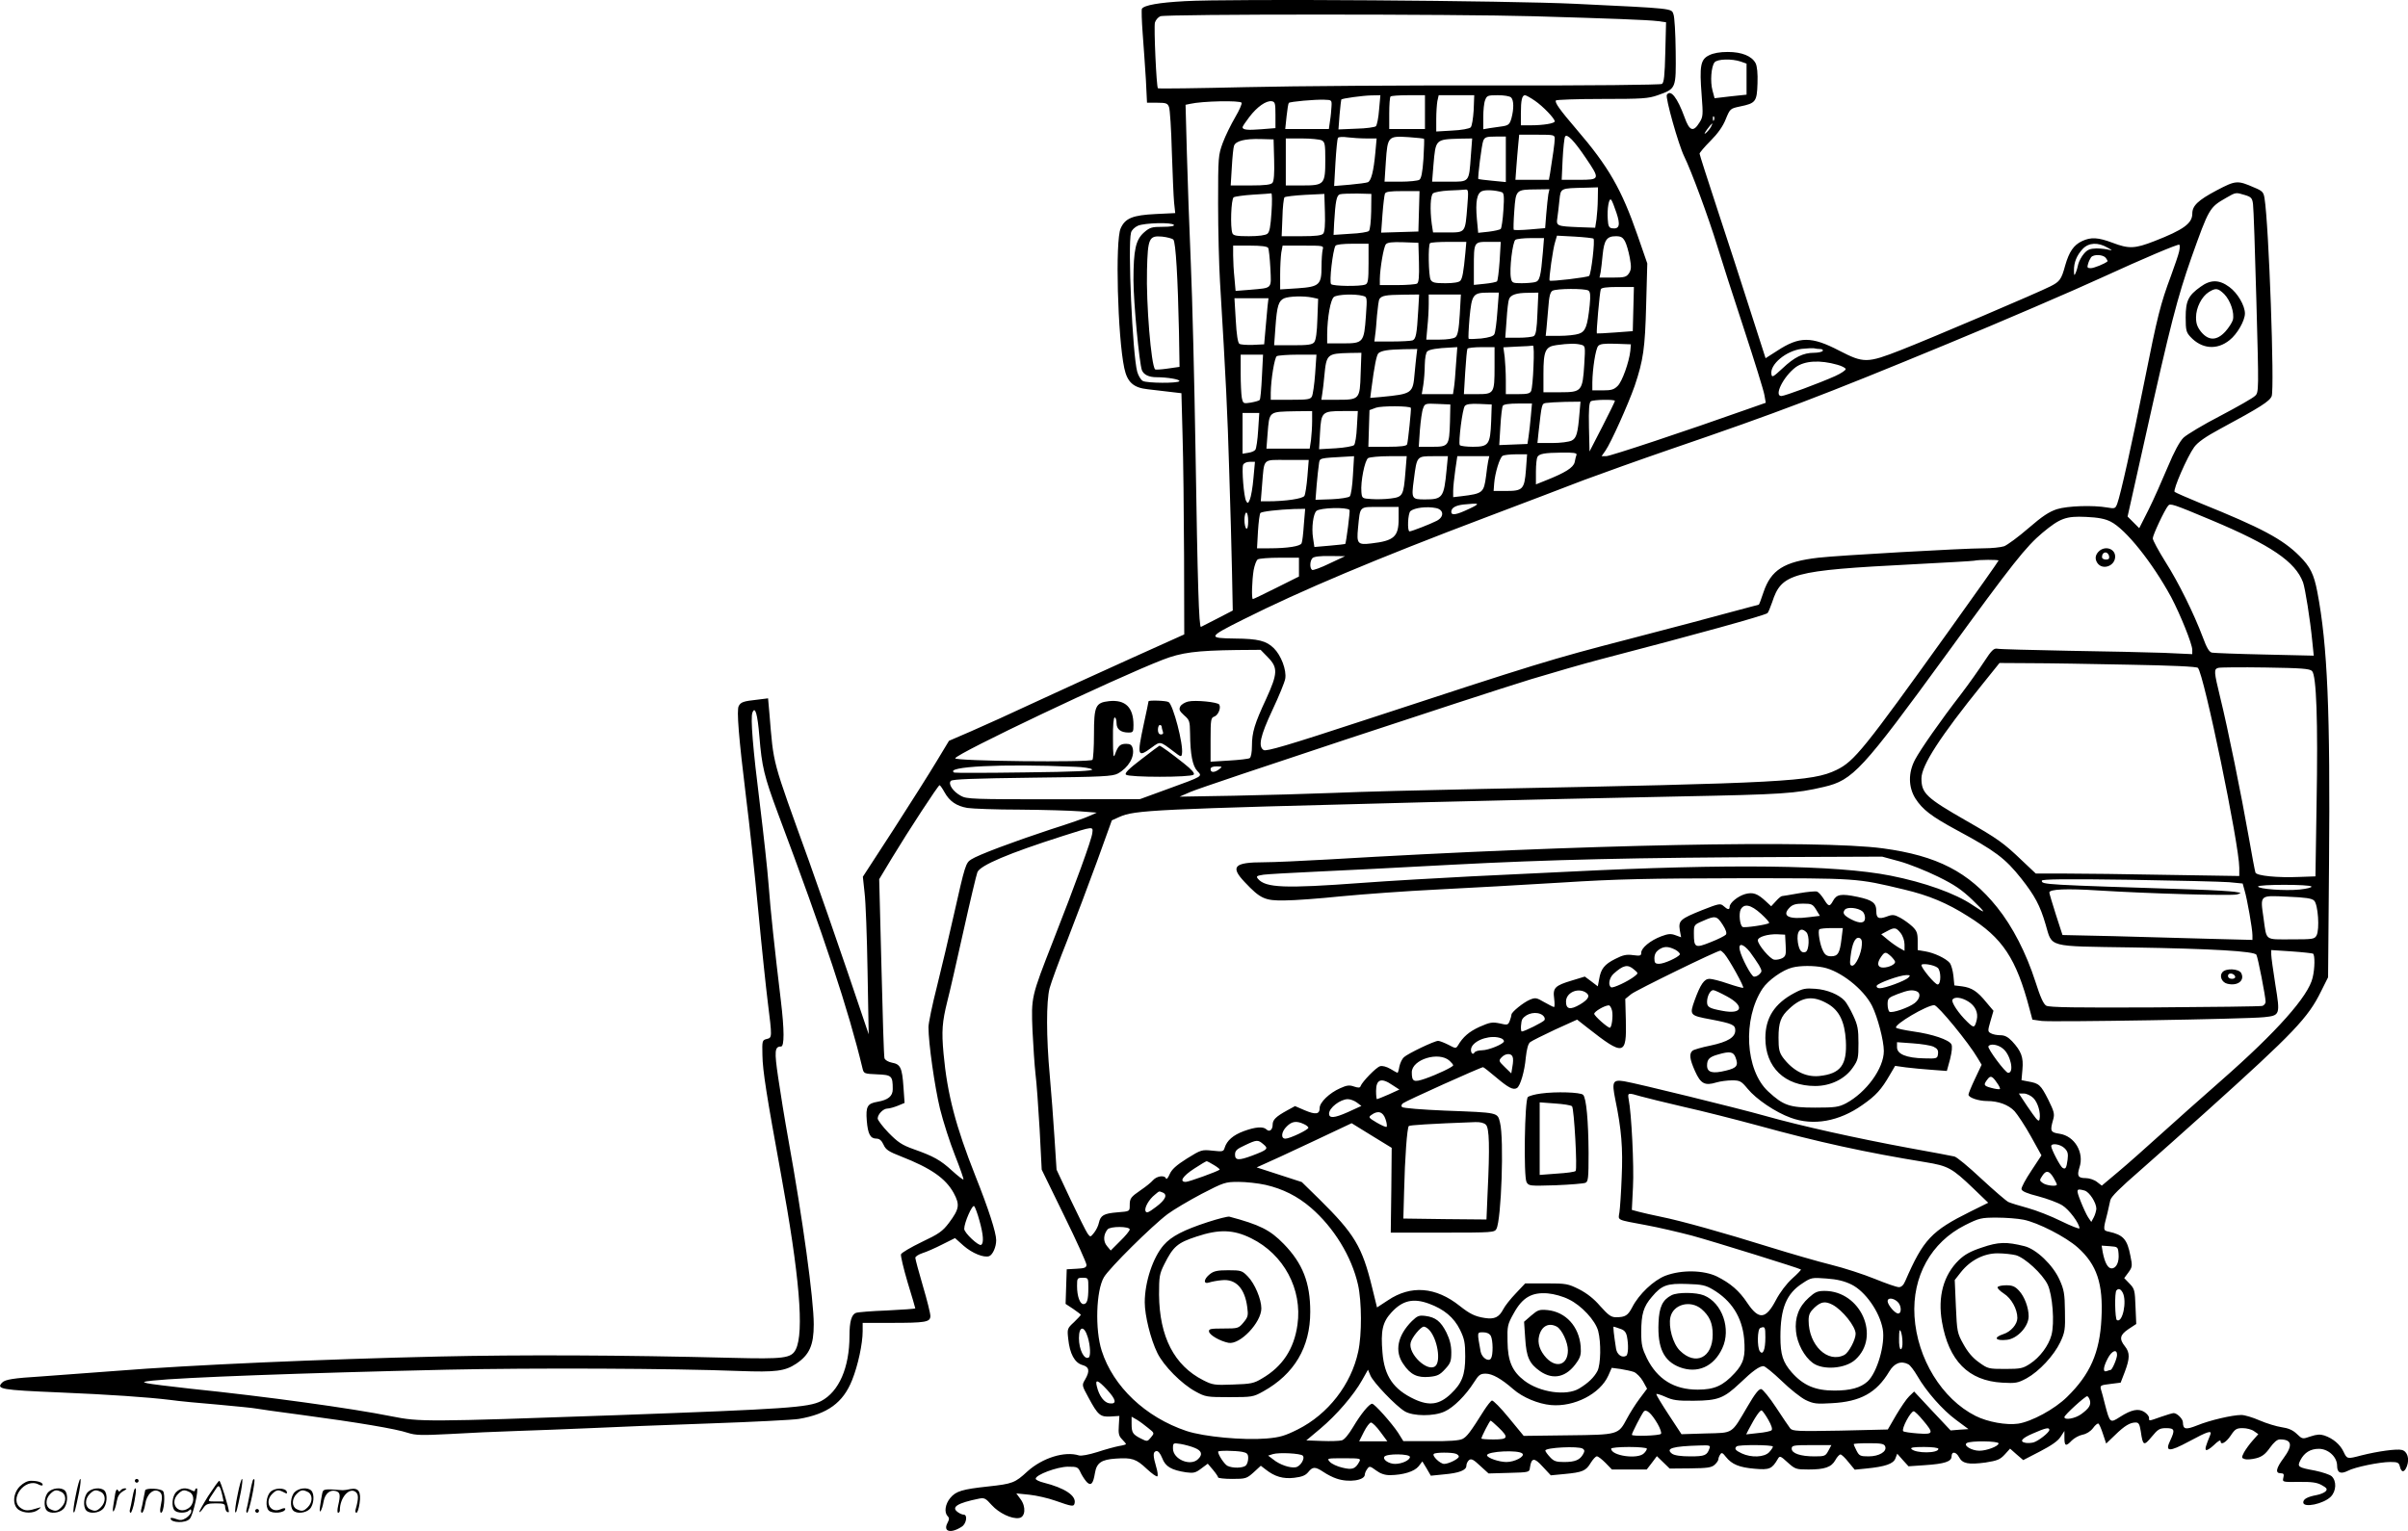 <?xml version="1.0" encoding="UTF-8"?>
<svg xmlns="http://www.w3.org/2000/svg" version="1.0" viewBox="0 0 1280.417 814.334" preserveAspectRatio="xMidYMid meet">
  <g transform="translate(-0.296,814.644) scale(0.1,-0.1)" fill="#000000" stroke="none">
    <path d="M6300 8140 c-132 -7 -213 -21 -225 -40 -3 -5 -1 -65 4 -132 5 -68 13 -178 17 -245 l6 -123 54 0 c47 0 56 -3 63 -23 5 -12 12 -119 15 -237 4 -118 9 -240 12 -271 l6 -56 -104 -5 c-122 -6 -162 -22 -186 -76 -30 -65 -16 -578 19 -743 16 -76 49 -105 125 -113 32 -4 86 -10 119 -14 l60 -7 6 -225 c4 -124 7 -412 8 -641 l1 -417 -282 -127 c-156 -70 -384 -175 -508 -232 -124 -58 -278 -128 -343 -156 l-118 -51 -67 -111 c-36 -60 -139 -223 -228 -361 l-163 -251 9 -84 c6 -46 13 -235 16 -419 l6 -335 -110 325 c-61 179 -154 447 -207 595 -201 558 -187 503 -211 788 l-7 79 -56 -7 c-75 -8 -89 -13 -100 -34 -12 -21 0 -168 39 -486 17 -132 46 -404 65 -605 19 -201 42 -417 50 -480 24 -193 24 -193 -5 -200 -24 -6 -25 -9 -23 -86 1 -82 23 -219 98 -629 99 -540 125 -846 79 -937 -24 -46 -61 -51 -338 -44 -595 15 -1122 17 -1561 7 -617 -14 -1324 -45 -1710 -76 -171 -13 -353 -26 -405 -30 -146 -9 -189 -16 -205 -32 -35 -35 -7 -40 305 -53 262 -11 468 -25 590 -40 41 -6 156 -17 255 -25 99 -9 187 -18 195 -20 8 -2 121 -18 250 -35 292 -39 501 -74 562 -95 41 -13 71 -14 225 -6 98 6 257 13 353 16 96 3 272 10 390 15 118 6 404 17 635 25 231 8 445 19 475 24 153 26 236 86 284 207 31 77 56 193 56 260 l0 44 149 0 c187 0 211 4 211 37 0 14 -18 86 -40 160 -22 75 -40 142 -40 149 0 7 17 18 38 25 20 6 68 27 105 46 l68 34 46 -41 c46 -40 108 -65 136 -55 19 8 37 49 37 85 0 40 -41 167 -110 340 -105 265 -150 435 -170 653 -11 120 -7 168 20 277 11 41 49 208 85 370 36 162 70 305 75 317 15 37 167 101 455 193 163 52 161 52 156 15 -3 -33 -90 -272 -209 -575 -116 -297 -116 -296 -109 -475 4 -82 11 -187 16 -231 6 -45 15 -178 22 -295 l11 -214 119 -244 c66 -134 119 -252 119 -262 0 -15 -10 -19 -52 -21 l-53 -3 -3 -92 -3 -92 41 -27 c22 -15 40 -29 40 -31 0 -2 -16 -20 -36 -39 -36 -33 -37 -36 -31 -89 8 -79 34 -127 75 -139 37 -10 41 -32 15 -77 -18 -30 -18 -31 17 -95 51 -95 63 -105 118 -102 l47 3 -3 -52 c-3 -41 0 -55 17 -72 12 -12 21 -23 21 -26 0 -2 -17 -7 -37 -10 -21 -4 -73 -18 -115 -32 -45 -14 -86 -22 -98 -18 -76 24 -194 -13 -274 -85 -66 -61 -79 -66 -208 -80 -139 -15 -172 -25 -202 -61 -27 -32 -34 -77 -14 -97 9 -9 9 -17 -1 -36 -25 -47 18 -58 76 -20 25 16 32 64 10 64 -7 0 -22 6 -32 14 -36 26 -1 48 113 71 29 6 36 2 68 -34 39 -43 106 -75 145 -69 34 4 39 60 8 101 l-22 30 69 -7 c38 -4 100 -18 139 -32 88 -31 98 -33 102 -13 9 40 -53 81 -164 109 -24 6 -43 15 -43 21 0 21 113 63 170 64 53 0 55 -1 71 -36 10 -19 25 -41 34 -49 20 -17 31 -4 40 51 9 55 35 72 110 77 87 6 109 -1 166 -55 27 -25 52 -43 56 -39 4 4 1 26 -6 49 -18 61 -18 81 0 85 10 2 21 -11 32 -38 17 -45 49 -63 127 -75 39 -5 50 -3 80 20 l35 26 28 -33 c15 -18 27 -36 27 -40 0 -4 34 -8 75 -8 72 0 77 2 114 35 l38 35 26 -20 c48 -38 93 -51 152 -44 42 5 60 13 74 30 24 30 37 30 81 1 19 -13 50 -29 69 -35 65 -23 151 -10 151 21 0 7 6 21 13 30 11 16 15 16 47 -8 23 -17 46 -25 74 -25 70 1 129 19 152 47 l20 26 23 -38 22 -38 69 7 c81 7 120 22 120 46 0 10 6 23 14 30 12 9 23 4 59 -30 l45 -41 108 3 c108 3 109 3 112 28 8 54 23 55 68 5 l43 -46 73 7 c96 9 114 17 139 59 12 19 26 35 33 35 7 0 27 -16 46 -35 l34 -35 92 0 93 0 27 35 27 36 34 -33 34 -33 110 1 c90 1 112 4 129 19 11 10 20 23 20 29 0 6 4 18 10 26 7 12 13 9 30 -13 32 -40 71 -56 153 -63 79 -7 92 -1 123 52 10 18 14 17 53 -19 39 -35 44 -37 110 -37 86 0 122 12 143 50 9 17 22 30 27 30 6 0 25 -18 43 -41 l33 -40 60 6 c102 10 145 25 156 53 l10 26 30 -34 30 -33 87 6 c105 7 142 19 142 47 0 28 24 25 40 -5 18 -34 50 -40 140 -28 64 10 78 16 103 43 l28 31 35 -31 35 -30 89 46 c60 31 96 56 109 77 l21 32 0 -37 c0 -44 8 -47 39 -14 13 13 38 27 57 31 21 4 42 17 56 35 11 16 25 27 29 24 4 -2 15 -27 24 -55 l17 -51 47 45 c51 50 80 67 110 67 16 0 21 -9 27 -47 11 -77 16 -80 58 -29 33 40 42 46 77 46 45 0 48 -10 22 -65 -30 -62 -7 -63 99 -6 102 55 125 62 113 34 -24 -59 -28 -73 -22 -79 4 -4 23 8 42 26 19 19 35 29 35 22 0 -25 28 -10 54 28 23 35 31 40 64 40 21 0 48 -7 60 -16 l23 -16 -30 -34 c-17 -19 -37 -47 -46 -63 -14 -28 -14 -30 5 -36 10 -3 38 -1 60 5 31 8 49 22 73 56 21 29 38 44 53 44 64 0 70 -31 19 -100 -40 -54 -45 -80 -15 -80 16 0 19 -5 14 -24 -5 -23 -5 -23 83 -22 68 1 96 -3 121 -17 27 -15 31 -21 22 -32 -7 -8 -28 -17 -49 -21 -48 -9 -71 -21 -71 -39 0 -31 108 -8 146 30 30 30 32 84 5 109 -10 9 -50 22 -88 30 -92 17 -96 20 -78 56 21 40 53 60 98 60 50 0 97 -43 97 -90 0 -38 19 -46 57 -27 37 20 170 47 226 47 39 0 46 -3 51 -25 8 -33 24 -32 37 2 15 39 3 80 -27 87 -26 7 -128 -7 -215 -29 -76 -20 -76 -20 -95 20 -18 38 -55 70 -102 86 -22 7 -40 6 -73 -5 -43 -15 -44 -15 -74 14 -21 20 -45 30 -80 35 -27 4 -80 20 -117 36 -36 16 -80 29 -97 29 -48 0 -168 -28 -234 -55 -63 -25 -76 -22 -77 16 0 18 -31 49 -49 49 -6 0 -37 -9 -68 -20 -68 -24 -63 -23 -63 -5 0 8 -11 22 -25 31 -31 20 -68 13 -129 -26 -53 -34 -54 -34 -80 65 -8 33 -18 70 -22 82 -5 20 -1 22 50 28 l55 7 22 57 c27 72 28 102 1 136 -32 40 -27 61 19 92 l41 27 -4 92 c-3 86 -5 95 -31 122 l-29 30 23 31 c20 28 21 34 10 87 -17 89 -38 112 -115 129 -31 6 -31 9 -7 100 5 22 12 52 15 67 4 19 52 66 159 159 83 73 244 216 357 318 461 415 536 494 605 635 l37 74 5 599 c7 812 -8 1168 -62 1450 -18 95 -38 135 -95 192 -90 90 -203 150 -525 280 -71 29 -134 57 -139 61 -10 10 67 187 104 238 19 26 60 55 136 96 219 118 265 148 276 175 16 40 -15 914 -38 1053 -5 32 -11 39 -55 57 -89 39 -98 38 -199 -15 -100 -53 -130 -82 -130 -124 0 -52 -47 -86 -201 -146 -105 -41 -136 -42 -223 -9 -77 29 -115 31 -162 9 -45 -21 -69 -57 -90 -130 -20 -74 -29 -86 -79 -111 -62 -32 -637 -277 -793 -338 -181 -71 -199 -71 -329 -4 -148 77 -212 77 -331 -1 l-61 -39 -81 252 c-44 139 -123 381 -175 539 -52 158 -95 292 -95 297 0 5 26 36 58 68 39 39 66 77 81 115 23 56 24 57 76 68 83 17 90 25 93 122 2 54 -2 92 -10 108 -20 38 -73 60 -148 60 -42 0 -77 -6 -100 -18 -45 -22 -51 -57 -39 -211 8 -106 8 -116 -12 -147 -32 -52 -53 -45 -79 29 -38 104 -74 150 -94 119 -9 -14 62 -266 92 -327 38 -77 130 -326 177 -480 20 -66 83 -262 140 -435 57 -174 107 -334 110 -356 l7 -40 -94 -33 c-332 -118 -733 -251 -754 -251 l-25 0 21 30 c28 40 120 244 155 344 46 137 55 199 61 431 l6 220 -52 150 c-85 245 -154 365 -324 563 -89 104 -117 143 -110 154 3 4 113 8 245 8 214 0 246 2 297 20 98 35 97 34 95 233 -1 95 -6 184 -12 198 -11 31 4 30 -521 55 -345 17 -1839 28 -2080 14z m1860 -80 c406 -12 603 -19 659 -26 l43 -6 -4 -159 c-3 -126 -7 -162 -18 -169 -9 -5 -381 -9 -880 -8 -476 1 -1074 -3 -1330 -9 -256 -6 -467 -9 -470 -6 -8 7 -22 323 -16 349 4 14 17 29 29 34 29 12 1569 12 1987 0z m1099 -241 l31 -11 0 -82 0 -83 -85 -9 -85 -10 -11 41 c-13 47 -7 128 11 150 15 18 92 20 139 4z m-1923 -256 c-3 -42 -11 -82 -17 -88 -5 -5 -52 -12 -104 -13 l-95 -4 6 79 c4 43 8 79 9 80 4 6 114 21 159 22 l49 1 -7 -77z m244 -13 l0 -90 -95 0 -95 0 0 83 c0 46 3 87 7 90 3 4 46 7 95 7 l88 0 0 -90z m259 10 c-3 -44 -9 -84 -16 -91 -7 -7 -50 -15 -98 -17 l-85 -5 0 65 c0 36 3 80 6 97 l7 31 94 0 95 0 -3 -80z m199 68 c15 -15 15 -61 2 -110 -9 -32 -16 -38 -45 -43 -19 -3 -51 -7 -70 -10 l-35 -6 0 65 c0 36 4 76 10 90 9 24 14 26 68 26 32 0 63 -5 70 -12z m126 -17 c44 -30 106 -95 106 -110 0 -11 -61 -21 -127 -21 l-53 0 0 64 c0 69 6 96 22 96 5 0 29 -13 52 -29z m-1081 -31 c-1 -19 -4 -54 -8 -77 l-6 -43 -116 0 -116 0 7 67 c4 37 9 69 12 72 6 7 140 19 189 17 39 -1 40 -2 38 -36z m-478 20 c3 -5 -12 -40 -34 -77 -22 -38 -52 -98 -66 -136 -24 -66 -25 -73 -25 -325 0 -141 5 -327 10 -412 32 -531 40 -700 49 -1005 6 -187 13 -431 15 -543 l4 -203 -81 -42 c-45 -23 -85 -43 -88 -45 -11 -5 -18 231 -29 933 -6 369 -17 819 -25 1000 -8 182 -17 446 -21 587 l-7 257 24 5 c65 15 266 19 274 6z m180 -65 l0 -70 -75 -6 c-75 -6 -100 -3 -100 11 0 4 16 28 36 54 41 54 89 88 119 84 18 -3 20 -11 20 -73z m2332 -27 c-3 -8 -6 -5 -6 6 -1 11 2 17 5 13 3 -3 4 -12 1 -19z m-16 -36 c-5 -10 -18 -25 -27 -33 -11 -9 -9 -2 6 19 26 35 36 42 21 14z m-831 -64 c0 -21 -11 -98 -25 -185 l-6 -33 -89 0 -89 0 5 68 c3 37 7 91 10 120 l5 52 95 0 c91 0 94 -1 94 -22z m166 -103 c76 -112 75 -115 -37 -115 l-92 0 5 109 c3 60 9 114 13 121 10 17 47 -20 111 -115z m-1168 105 l55 0 -7 -77 c-9 -97 -22 -149 -40 -156 -7 -3 -51 -9 -96 -13 l-83 -7 7 124 c4 68 10 127 13 132 3 5 26 7 51 3 25 -3 70 -6 100 -6z m307 -2 c2 -2 0 -49 -3 -106 -5 -74 -12 -106 -22 -112 -8 -5 -53 -10 -100 -10 l-85 0 7 107 c9 134 12 137 121 130 43 -3 80 -7 82 -9z m435 -109 l0 -121 -72 7 c-40 4 -73 8 -74 9 -5 6 18 186 26 204 8 19 17 22 65 22 l55 0 0 -121z m-1232 -3 c2 -71 -1 -113 -9 -122 -8 -10 -39 -14 -117 -14 l-105 0 6 98 c3 53 8 105 12 114 10 25 58 37 140 35 l70 -2 3 -109z m253 104 c17 -9 19 -22 19 -103 0 -131 -5 -137 -121 -137 l-89 0 0 125 0 125 86 0 c47 0 94 -5 105 -10z m793 -82 c-10 -143 -7 -138 -115 -138 l-91 0 7 88 c12 139 10 137 143 141 l63 1 -7 -92z m675 -230 c0 -35 -4 -83 -7 -108 l-7 -45 -85 3 c-119 5 -123 6 -116 50 3 21 8 63 11 94 7 65 4 63 138 66 l67 2 -1 -62z m-694 -40 c-11 -140 -9 -138 -103 -138 l-79 0 -7 46 c-10 77 -7 151 7 162 7 6 44 13 82 15 39 1 78 4 89 5 17 2 18 -4 11 -90z m184 76 c11 -4 13 -23 8 -96 -3 -50 -10 -95 -14 -99 -5 -5 -33 -11 -64 -15 l-56 -6 -7 74 c-8 92 0 137 28 148 19 8 71 5 105 -6z m247 -11 c-2 -16 -8 -62 -11 -104 l-6 -76 -81 -7 c-44 -4 -83 -4 -86 -2 -2 3 -1 48 3 101 8 113 9 113 118 114 l69 1 -6 -27z m-688 -90 l-3 -108 -99 -3 -99 -3 7 97 c4 53 10 102 13 110 4 11 27 14 94 14 l90 0 -3 -107z m-784 -5 c-5 -76 -10 -106 -22 -115 -10 -8 -47 -13 -98 -13 -65 0 -83 3 -88 16 -12 31 -7 182 7 191 6 4 53 11 102 14 50 3 94 6 98 7 4 1 5 -44 1 -100z m275 -114 c-8 -10 -39 -14 -116 -14 l-105 0 4 99 c1 55 7 103 11 108 5 4 54 10 110 13 l102 5 3 -99 c2 -64 -1 -103 -9 -112z m255 118 c-1 -52 -6 -98 -12 -104 -6 -6 -50 -13 -99 -15 l-89 -6 3 64 c7 116 13 147 31 152 9 3 51 4 92 4 l75 -2 -1 -93z m4646 87 c33 -10 39 -16 43 -48 3 -20 11 -253 18 -519 13 -474 13 -483 -7 -501 -10 -11 -93 -58 -184 -106 -91 -47 -179 -100 -197 -117 -20 -20 -49 -73 -84 -157 -29 -69 -74 -171 -101 -225 l-50 -99 -31 31 -31 31 93 416 c135 607 172 749 246 960 94 264 96 268 185 319 52 30 51 30 100 15z m-3342 -94 c22 -65 16 -88 -22 -83 -17 2 -22 11 -24 48 -4 55 6 116 18 104 5 -5 17 -36 28 -69z m-2353 -65 c4 -6 -18 -10 -59 -10 -58 0 -69 -3 -100 -30 -44 -39 -56 -92 -56 -253 0 -117 31 -443 45 -480 10 -24 37 -37 78 -37 58 0 127 -12 121 -21 -7 -12 -171 -11 -194 1 -11 6 -24 28 -30 49 -25 92 -51 674 -33 740 3 13 19 29 37 37 36 15 182 19 191 4z m-3 -78 c13 -13 24 -208 30 -492 l3 -185 -63 -9 c-34 -5 -65 -7 -67 -4 -21 21 -48 350 -43 529 4 169 11 183 80 177 27 -3 54 -10 60 -16z m2234 5 c9 -8 -12 -187 -23 -198 -8 -8 -203 -31 -210 -25 -6 5 18 173 29 205 l10 34 94 -5 c52 -3 97 -8 100 -11z m168 -15 c8 -15 19 -54 25 -86 9 -50 8 -63 -4 -83 -14 -20 -23 -23 -86 -23 l-71 0 6 28 c2 15 8 57 11 95 8 77 22 97 70 97 28 0 37 -6 49 -28z m-437 -57 c-11 -130 -17 -153 -41 -159 -11 -3 -44 -6 -72 -6 -48 0 -52 2 -57 28 -9 46 9 193 24 203 8 5 45 9 83 9 l69 0 -6 -75z m-659 -54 c2 -77 -1 -107 -10 -113 -7 -4 -55 -8 -105 -8 l-93 0 0 33 c1 56 20 170 32 184 8 10 33 13 92 11 l81 -3 3 -104z m247 52 c-10 -106 -16 -137 -27 -150 -7 -8 -35 -13 -79 -13 -57 0 -70 3 -79 19 -11 22 -14 184 -3 194 3 4 48 7 100 7 l93 0 -5 -57z m182 -45 c-4 -56 -10 -105 -14 -108 -4 -4 -34 -10 -65 -13 l-58 -6 0 92 c0 138 0 137 78 137 l65 0 -6 -102z m-697 -13 c0 -89 -3 -107 -17 -112 -27 -11 -171 -9 -182 2 -11 11 9 181 23 204 4 7 41 11 92 11 l84 0 0 -105z m3930 84 c24 -13 27 -17 10 -12 -14 4 -45 8 -69 8 -35 -1 -48 -6 -67 -28 -13 -15 -26 -40 -30 -55 -3 -15 -9 -36 -14 -47 -7 -17 -9 -15 -9 12 -1 43 15 82 47 116 32 33 80 36 132 6z m380 -21 c-4 -18 -24 -76 -43 -128 -56 -150 -72 -214 -141 -560 -67 -336 -127 -604 -145 -653 -10 -26 -13 -27 -53 -20 -75 13 -210 9 -268 -9 -42 -14 -77 -37 -151 -101 -54 -47 -112 -89 -129 -96 -18 -6 -67 -11 -109 -11 -105 0 -778 -38 -879 -50 -183 -21 -252 -65 -292 -184 -12 -36 -23 -66 -25 -66 -2 0 -68 -18 -147 -39 -79 -22 -325 -87 -548 -145 -413 -107 -481 -128 -1398 -429 -414 -136 -527 -169 -540 -160 -30 19 -18 74 47 213 35 74 65 148 68 166 8 46 -22 125 -61 163 -40 39 -83 50 -206 51 -147 2 -145 7 45 102 307 154 708 323 1290 543 193 73 427 162 520 198 94 35 298 108 455 162 587 201 803 283 1480 563 260 107 683 289 821 353 218 100 402 178 410 174 4 -3 3 -20 -1 -37z m-4844 20 c4 -6 9 -55 12 -109 5 -112 13 -103 -109 -114 l-76 -6 -6 68 c-4 37 -7 92 -7 121 l0 52 89 0 c58 0 92 -4 97 -12z m290 -10 c-3 -13 -6 -53 -6 -89 0 -97 -11 -108 -127 -116 l-93 -6 0 79 c0 43 3 96 6 117 l7 37 109 0 c110 0 110 0 104 -22z m4164 -43 c7 -9 11 -17 9 -19 -15 -13 -72 -36 -89 -36 -18 0 -20 4 -14 23 3 12 11 28 16 35 14 17 63 15 78 -3z m-2512 -272 l-3 -118 -94 -7 c-52 -4 -96 -6 -97 -5 -4 4 15 220 21 235 3 8 31 12 90 12 l86 0 -3 -117z m-239 98 c10 -7 12 -24 7 -77 -12 -114 -22 -141 -58 -153 -17 -6 -64 -11 -104 -11 l-72 0 4 38 c2 20 6 72 10 114 4 58 10 81 22 88 21 12 172 13 191 1z m-484 -113 c-4 -57 -11 -110 -16 -119 -5 -11 -28 -18 -70 -23 -34 -3 -64 -4 -67 -1 -2 2 0 52 5 111 12 125 18 134 101 134 l55 0 -8 -102z m213 -9 c-3 -81 -8 -113 -19 -120 -8 -5 -45 -9 -83 -9 l-69 0 7 95 c3 52 9 102 13 110 8 23 39 34 102 34 l54 1 -5 -111z m-929 94 c24 -6 24 -7 17 -107 -10 -141 -14 -146 -121 -146 l-85 0 0 48 c1 92 18 186 36 199 19 14 112 17 153 6z m295 -80 c-7 -123 -12 -150 -30 -157 -9 -3 -58 -6 -109 -6 l-94 0 4 33 c3 17 7 66 10 107 4 42 9 81 13 86 12 18 34 22 124 23 l87 1 -5 -87z m221 -20 c-5 -81 -11 -111 -23 -120 -9 -8 -45 -13 -85 -13 l-70 0 6 68 c4 37 7 91 7 120 l0 52 86 0 85 0 -6 -107z m-785 91 l32 -7 -4 -107 c-2 -71 -8 -113 -17 -124 -11 -13 -33 -16 -113 -16 l-100 0 7 97 c8 114 17 140 47 153 27 11 103 13 148 4z m-237 -46 c-2 -24 -7 -79 -11 -123 l-7 -80 -60 -3 c-33 -1 -66 1 -72 6 -8 5 -15 50 -19 125 l-7 117 90 0 91 0 -5 -42z m1666 -205 c24 -6 24 -7 18 -106 -9 -141 -14 -147 -127 -147 l-90 0 0 98 c0 123 10 145 70 153 66 9 102 9 129 2z m263 -33 c-7 -61 -43 -162 -67 -186 -20 -20 -34 -24 -80 -24 l-55 0 0 43 c1 71 17 177 31 193 9 11 31 14 93 12 l81 -3 -3 -35z m-515 -82 c-2 -62 -8 -121 -12 -130 -6 -15 -20 -18 -71 -18 l-64 0 0 73 c0 39 -3 95 -6 124 l-7 52 74 4 c41 1 78 4 83 5 5 1 6 -47 3 -110z m-412 10 c-3 -51 -8 -108 -11 -125 l-5 -33 -83 0 -83 0 8 48 c4 26 8 75 8 108 1 37 6 66 14 72 12 10 53 17 125 20 l34 2 -7 -92z m205 -14 c0 -140 -3 -144 -92 -144 l-71 0 7 117 c4 64 9 120 12 125 3 4 36 8 75 8 l69 0 0 -106z m1731 96 c11 0 17 -4 14 -10 -3 -5 -24 -10 -46 -10 -57 0 -105 -23 -168 -83 -51 -47 -56 -50 -59 -30 -8 52 79 124 162 134 28 3 57 4 64 3 8 -2 23 -4 33 -4z m-2146 -32 c-2 -18 -7 -62 -10 -97 -9 -107 -12 -110 -178 -126 l-58 -5 6 47 c16 125 28 183 38 191 17 14 51 19 134 21 l72 1 -4 -32z m-297 -99 c-4 -137 -6 -139 -125 -139 l-84 0 5 33 c3 17 8 61 11 95 11 115 15 118 134 121 l63 1 -4 -111z m-525 -16 c-3 -65 -8 -121 -12 -124 -3 -4 -25 -10 -47 -14 -40 -6 -41 -6 -48 26 -3 17 -6 76 -6 130 l0 99 60 0 59 0 -6 -117z m283 15 c-4 -56 -12 -110 -17 -120 -8 -16 -23 -18 -114 -18 l-105 0 0 38 c1 71 20 186 32 194 7 4 58 8 112 8 l99 0 -7 -102z m2778 48 c22 -6 41 -16 43 -22 2 -6 -23 -23 -56 -38 -85 -38 -268 -106 -286 -106 -41 0 11 104 76 153 48 35 129 40 223 13z m-1184 -192 c0 -3 -30 -65 -67 -137 l-68 -132 -3 129 c-2 97 1 131 10 138 15 9 128 11 128 2z m-188 -61 c-9 -111 -16 -137 -42 -150 -14 -7 -60 -13 -104 -13 l-78 0 6 58 c17 152 17 151 39 155 12 2 58 5 103 6 l81 1 -5 -57z m-689 -51 c-4 -128 -7 -132 -95 -132 l-71 0 6 89 c4 49 11 101 17 115 9 26 12 27 77 24 l68 -3 -2 -93z m219 3 c-5 -123 -13 -135 -97 -135 -35 0 -66 4 -70 9 -8 15 14 193 27 208 8 10 31 13 77 11 l66 -3 -3 -90z m211 28 c-3 -38 -9 -86 -12 -108 l-6 -40 -75 -3 -75 -3 6 99 c3 54 9 104 13 110 4 8 35 12 81 12 l74 0 -6 -67z m-638 44 c3 -4 -15 -181 -20 -194 -3 -9 -34 -13 -105 -13 l-101 0 3 98 3 97 35 13 c29 10 177 10 185 -1z m-525 -71 c0 -29 -3 -74 -6 -100 l-7 -46 -115 0 -115 0 6 78 c10 123 4 118 150 121 l87 1 0 -54z m238 -31 c-2 -47 -9 -90 -15 -96 -6 -6 -50 -14 -98 -17 l-88 -5 5 88 c6 110 11 115 121 115 l80 0 -5 -85z m-525 -17 c-3 -51 -10 -98 -15 -104 -5 -7 -22 -14 -38 -16 l-30 -5 0 109 0 108 44 0 45 0 -6 -92z m1693 -130 c-3 -7 -7 -25 -10 -40 -7 -29 -50 -56 -156 -98 l-50 -20 0 68 c0 37 4 72 8 78 10 17 37 22 129 23 62 1 81 -2 79 -11z m-269 -80 c-8 -104 -17 -113 -105 -113 l-67 0 3 40 c4 54 29 137 45 147 6 4 39 8 71 8 l59 0 -6 -82z m-920 -29 c-3 -56 -10 -106 -17 -113 -6 -6 -49 -13 -96 -15 l-86 -3 6 78 c4 44 9 93 12 111 5 35 -4 32 153 41 l34 2 -6 -101z m279 15 c-10 -124 -14 -131 -78 -139 -29 -4 -75 -5 -103 -3 -49 3 -50 4 -53 37 -5 55 18 170 36 181 10 5 59 10 111 10 l94 0 -7 -86z m219 14 c-14 -148 -21 -158 -115 -158 -71 0 -73 3 -59 106 16 125 15 124 105 124 l76 0 -7 -72z m221 45 c-3 -16 -8 -50 -11 -78 -12 -90 -17 -94 -132 -108 l-43 -5 0 34 c0 18 5 67 11 109 l11 75 85 0 85 0 -6 -27z m-961 -80 c-4 -49 -11 -95 -16 -104 -8 -15 -100 -29 -197 -29 l-35 0 7 88 c12 144 0 132 133 132 l115 0 -7 -87z m-287 -10 c-4 -49 -13 -99 -19 -113 -9 -22 -12 -23 -20 -8 -12 21 -24 170 -16 192 4 9 18 16 35 16 l28 0 -8 -87z m1147 -163 c-67 -32 -95 -37 -95 -16 0 21 22 34 65 39 88 9 92 6 30 -23z m3949 -61 c314 -132 444 -220 485 -330 11 -30 38 -198 49 -312 l8 -78 -260 6 c-144 3 -270 8 -281 10 -15 3 -28 25 -49 82 -47 125 -128 290 -200 403 -36 58 -66 113 -66 123 0 17 62 150 82 174 11 13 25 9 232 -78z m-4585 55 c4 -3 -18 -176 -23 -181 -1 -1 -38 -5 -83 -9 l-81 -7 -7 47 c-9 55 1 130 18 145 21 17 160 21 176 5z m261 -47 c0 -95 -24 -117 -145 -131 -73 -9 -79 -1 -71 81 12 121 4 113 117 113 l99 0 0 -63z m199 57 c42 -9 44 -47 3 -68 -33 -17 -133 -56 -144 -56 -13 0 -9 97 5 108 22 18 87 26 136 16z m-703 -88 c-3 -46 -8 -91 -12 -99 -6 -16 -74 -27 -173 -27 l-64 0 5 90 c3 50 9 94 13 98 8 8 97 18 179 21 l59 1 -7 -84z m-296 18 c0 -27 -4 -43 -10 -39 -5 3 -10 24 -10 46 0 21 5 39 10 39 6 0 10 -21 10 -46z m4586 -2 c81 -41 222 -218 322 -402 48 -91 112 -249 112 -280 l0 -23 -152 7 c-84 3 -313 8 -508 11 -195 4 -365 8 -377 11 -18 3 -30 -8 -69 -68 -26 -40 -81 -118 -123 -173 -112 -145 -215 -293 -245 -349 -37 -70 -36 -146 2 -207 38 -59 85 -95 218 -167 206 -111 259 -150 346 -260 70 -89 99 -142 128 -242 37 -125 3 -116 461 -123 425 -7 649 -20 660 -39 8 -13 49 -223 49 -250 0 -9 -8 -19 -17 -22 -10 -3 -268 -6 -573 -8 -418 -2 -560 0 -576 9 -15 8 -32 46 -58 128 -49 152 -121 293 -204 396 -151 188 -319 274 -607 313 -341 46 -1598 21 -2948 -59 -139 -8 -293 -15 -344 -15 -158 0 -180 -23 -101 -106 83 -88 107 -99 213 -97 49 0 185 10 300 22 116 11 345 28 510 36 165 8 462 25 660 37 298 19 461 22 945 23 635 0 623 1 878 -60 131 -31 229 -72 339 -142 184 -114 257 -224 328 -494 l15 -56 49 -7 c54 -7 1093 10 1183 20 85 9 86 12 60 172 -12 76 -22 148 -22 161 l0 24 107 -7 c59 -4 111 -10 115 -12 11 -7 10 -80 -2 -128 -22 -98 -191 -288 -485 -546 -105 -92 -252 -223 -326 -290 -74 -67 -174 -156 -222 -196 l-88 -74 -26 20 c-14 11 -41 20 -59 20 -41 0 -48 11 -34 56 27 79 -25 168 -106 180 -48 7 -51 14 -34 74 9 31 6 43 -26 108 -40 78 -48 86 -106 96 l-36 7 5 57 c6 65 -6 97 -55 150 -22 23 -39 32 -62 32 -17 0 -40 4 -50 10 -18 9 -18 13 -3 65 l16 55 -38 45 c-47 58 -77 78 -129 85 l-41 5 -5 51 c-3 28 -12 59 -19 68 -21 25 -83 54 -130 62 l-41 7 0 49 c0 42 -5 54 -29 77 -15 14 -44 35 -64 46 -32 17 -41 18 -72 6 -42 -15 -55 -9 -55 28 0 45 -20 60 -100 77 -87 18 -111 14 -130 -21 -18 -33 -24 -32 -49 9 -12 19 -28 37 -36 40 -8 3 -52 -1 -97 -9 -46 -8 -86 -15 -90 -15 -4 0 -19 -12 -32 -27 l-25 -27 -28 26 c-45 42 -69 50 -110 39 -39 -11 -83 -47 -83 -68 0 -17 -10 -16 -32 4 -17 15 -24 14 -113 -21 -117 -47 -128 -56 -120 -107 l7 -38 -30 11 c-24 9 -39 8 -76 -6 -58 -22 -106 -62 -106 -87 0 -16 -5 -18 -43 -13 -35 5 -54 1 -95 -20 -58 -29 -77 -53 -86 -109 l-7 -37 -34 26 -35 26 -69 -21 c-90 -27 -102 -39 -94 -96 3 -25 3 -45 -1 -45 -4 0 -27 12 -52 26 -41 24 -47 25 -76 13 -34 -14 -98 -66 -98 -79 0 -5 -4 -20 -9 -33 -9 -23 -12 -24 -54 -14 -39 8 -51 6 -106 -18 -57 -26 -89 -54 -116 -100 -10 -16 -13 -16 -50 4 -22 11 -47 21 -55 21 -20 0 -160 -67 -182 -87 -10 -9 -20 -31 -24 -49 -3 -19 -8 -34 -10 -34 -1 0 -19 9 -38 21 -21 12 -43 18 -55 14 -21 -6 -95 -83 -103 -105 -3 -10 -11 -11 -35 -3 -25 9 -39 7 -74 -9 -57 -25 -109 -75 -109 -105 0 -34 -21 -37 -80 -12 l-51 22 -42 -23 c-60 -33 -77 -50 -77 -76 0 -27 -17 -41 -33 -25 -17 17 -60 13 -120 -9 -57 -21 -90 -50 -102 -88 -6 -21 -10 -22 -65 -16 -57 6 -60 5 -136 -42 -57 -36 -81 -58 -92 -84 -8 -19 -17 -29 -19 -22 -7 19 -48 14 -69 -9 -10 -12 -39 -35 -64 -52 -55 -38 -60 -44 -60 -83 0 -31 0 -31 -65 -36 -73 -6 -90 -16 -99 -56 -3 -15 -14 -38 -25 -52 -20 -25 -20 -25 -35 -5 -8 11 -48 92 -90 180 l-75 160 -11 170 c-6 94 -17 242 -25 330 -19 206 -19 395 -1 465 8 30 50 145 94 255 43 110 114 299 158 419 l79 219 40 18 c83 37 172 41 1655 79 426 11 1020 24 1319 30 555 11 620 15 773 51 154 36 202 89 654 709 351 483 420 569 508 643 93 77 124 89 231 84 66 -3 101 -10 131 -25z m-4154 -223 c-45 -22 -87 -37 -92 -34 -14 9 -12 49 2 63 8 8 42 12 93 11 l80 -1 -83 -39z m-162 -19 l0 -50 -120 -60 c-66 -33 -122 -60 -125 -60 -8 0 -5 98 4 154 5 26 14 52 22 57 8 5 60 9 117 9 l102 0 0 -50z m3720 35 c0 -3 -120 -173 -267 -378 -449 -626 -500 -690 -595 -736 -129 -62 -277 -70 -1888 -101 -300 -6 -653 -15 -785 -21 -132 -5 -370 -12 -530 -15 l-290 -5 60 26 c72 31 1511 507 1810 599 116 35 282 83 370 106 518 135 861 230 886 245 4 3 15 29 25 58 50 154 104 169 749 202 171 9 317 17 325 19 25 6 130 6 130 1z m-3885 -515 c54 -55 52 -86 -9 -220 -62 -133 -76 -179 -76 -251 0 -34 -5 -61 -12 -65 -6 -4 -56 -10 -110 -13 l-98 -6 0 117 c0 108 2 117 20 123 20 7 37 46 26 64 -8 13 -126 25 -165 16 -17 -4 -36 -15 -42 -26 -8 -16 -5 -24 20 -47 29 -25 31 -31 32 -97 1 -111 13 -172 38 -199 28 -30 36 -26 -159 -97 l-145 -53 -460 -1 c-422 0 -463 1 -492 18 -43 23 -70 64 -54 80 9 9 125 13 434 17 375 4 426 7 454 22 56 31 90 88 79 134 -5 18 -13 24 -35 24 -32 0 -43 -11 -59 -55 -8 -25 -11 -9 -11 83 -1 68 3 112 9 112 6 0 10 -13 10 -30 0 -32 22 -50 64 -50 24 0 26 4 26 40 0 94 -43 136 -130 127 -72 -8 -80 -26 -80 -176 0 -69 -4 -131 -8 -136 -11 -15 -734 -7 -730 8 8 26 848 425 1103 524 100 39 178 49 395 52 l126 1 39 -40z m4577 -39 c226 -4 361 -10 368 -17 32 -32 220 -942 220 -1063 l0 -44 -382 6 c-211 4 -454 7 -542 7 l-158 0 -72 68 c-100 96 -132 118 -296 212 -215 123 -240 147 -240 226 0 69 99 222 325 502 l90 112 165 -1 c91 0 326 -4 522 -8z m975 -34 c23 -23 32 -262 24 -707 l-6 -385 -85 -3 c-118 -5 -227 6 -234 23 -3 8 -19 94 -36 191 -38 217 -111 577 -151 739 -34 140 -35 152 -11 159 9 3 122 4 251 2 191 -3 236 -6 248 -19z m-8256 -348 c13 -160 25 -211 99 -410 247 -658 375 -1046 449 -1354 7 -29 8 -30 78 -33 78 -3 83 -8 83 -79 0 -37 -24 -57 -81 -67 -54 -9 -63 -25 -57 -101 6 -72 19 -95 52 -95 15 0 27 -10 37 -32 12 -27 27 -37 94 -63 158 -62 236 -116 279 -194 34 -63 30 -85 -25 -159 -34 -45 -54 -59 -145 -102 -58 -28 -107 -57 -110 -65 -3 -7 13 -74 35 -149 23 -74 41 -137 41 -139 0 -2 -67 -7 -150 -11 -82 -3 -157 -9 -166 -13 -23 -9 -34 -46 -34 -122 0 -169 -56 -297 -151 -347 -68 -34 -181 -42 -1089 -75 -1017 -36 -1044 -36 -1195 -6 -214 43 -663 105 -1070 147 -110 12 -213 25 -230 29 -26 7 -23 8 30 14 161 17 783 40 1565 58 466 10 1195 7 1555 -7 193 -7 242 -1 302 39 70 47 93 98 93 209 0 134 -59 563 -135 983 -19 105 -43 253 -54 329 -21 142 -19 166 15 166 18 0 18 87 -1 245 -33 275 -55 478 -65 615 -6 80 -27 271 -46 425 -38 303 -51 463 -40 491 14 37 27 -6 37 -127z m1676 -161 c45 -1 87 -8 93 -14 8 -8 -87 -13 -357 -16 -202 -3 -372 -3 -376 -1 -55 32 254 48 640 31z m769 -13 c-25 -19 -46 -19 -46 0 0 10 10 15 33 15 30 -1 31 -1 13 -15z m-1461 -122 c27 -49 64 -74 122 -84 26 -4 152 -9 278 -9 127 -1 271 -5 320 -9 l90 -7 -38 -17 c-20 -10 -115 -43 -210 -73 -194 -64 -384 -135 -420 -159 -29 -18 -33 -32 -92 -294 -25 -113 -66 -285 -90 -382 -25 -98 -45 -195 -45 -216 0 -86 33 -316 61 -433 17 -69 53 -181 80 -249 27 -68 47 -126 45 -128 -2 -3 -29 18 -60 46 -62 57 -98 77 -205 115 -62 22 -84 37 -133 87 -32 33 -58 68 -58 76 0 23 30 53 52 53 10 0 35 7 55 15 l36 15 -6 85 c-7 102 -16 121 -61 129 -20 4 -37 14 -40 24 -3 9 -10 227 -16 485 l-12 467 68 113 c87 144 246 387 253 387 3 0 15 -17 26 -37z m5078 -368 c51 -14 143 -51 204 -81 90 -44 127 -70 185 -125 75 -73 75 -77 -1 -26 -90 61 -254 120 -436 156 -289 57 -856 64 -1710 21 -110 -5 -344 -17 -520 -25 -176 -9 -439 -24 -585 -35 -407 -30 -507 -26 -548 22 -11 14 -7 16 30 22 24 3 149 10 278 16 129 6 456 22 725 37 515 27 962 38 1788 41 l498 2 92 -25z m1753 -111 l72 -7 10 -36 c14 -46 42 -206 42 -239 l0 -25 -232 6 c-128 4 -356 10 -506 14 l-272 6 -35 108 c-19 60 -35 113 -35 118 0 18 91 22 261 11 275 -17 707 -29 737 -21 26 8 25 8 -13 14 -22 3 -116 9 -210 12 -812 26 -815 26 -815 47 0 8 119 10 463 5 254 -4 494 -10 533 -13z m438 -23 c3 -5 -25 -12 -63 -16 -78 -8 -221 3 -221 16 0 12 277 12 284 0z m14 -75 c21 -20 30 -153 13 -185 -11 -20 -19 -21 -135 -21 -142 0 -130 -10 -147 113 -18 125 -22 121 127 114 98 -4 130 -9 142 -21z m-2648 -48 l20 -33 -58 -7 c-108 -14 -148 6 -102 52 15 15 33 20 70 20 46 0 52 -3 70 -32z m-293 -22 c26 -24 46 -46 43 -49 -8 -9 -132 -27 -141 -21 -15 9 -21 71 -10 93 18 33 54 26 108 -23z m539 13 c8 -6 14 -22 14 -35 0 -29 -26 -32 -73 -8 -40 21 -49 34 -34 52 13 16 70 10 93 -9z m-743 -71 c18 -28 23 -45 17 -53 -5 -6 -42 -25 -81 -40 -82 -33 -89 -30 -89 46 0 46 1 47 48 67 65 29 74 28 105 -20z m632 -75 c-9 -76 -19 -93 -55 -93 -22 0 -33 7 -43 28 -17 32 -29 106 -20 115 3 4 33 7 66 7 l59 0 -7 -57z m314 31 c12 -15 21 -41 21 -61 l0 -34 -27 15 c-16 9 -43 28 -62 44 l-35 29 30 16 c40 22 49 21 73 -9z m-501 4 c18 -18 15 -97 -4 -105 -21 -8 -34 7 -41 50 -9 59 13 87 45 55z m-110 -70 c3 -49 0 -58 -18 -68 -12 -6 -31 -10 -43 -8 -22 3 -87 80 -87 103 0 18 53 34 105 32 l40 -2 3 -57z m405 3 c-2 -45 -32 -111 -51 -111 -12 0 -14 10 -9 48 8 69 24 104 45 100 12 -3 17 -13 15 -37z m-595 -38 c16 -21 37 -53 48 -70 17 -31 17 -34 2 -49 -9 -9 -23 -14 -30 -12 -15 6 -64 98 -74 141 -9 40 18 35 54 -10z m-397 12 c16 -9 27 -20 24 -26 -11 -16 -83 -49 -110 -49 -21 0 -25 5 -25 29 0 20 8 35 22 45 28 20 51 20 89 1z m261 -22 c26 -30 108 -178 100 -181 -4 -1 -41 9 -82 23 -40 14 -84 25 -97 25 -28 0 -48 -29 -79 -114 -28 -79 -27 -81 87 -102 114 -22 129 -29 129 -58 0 -37 -39 -61 -132 -81 -46 -9 -89 -22 -95 -27 -19 -16 -16 -44 13 -109 30 -67 52 -79 114 -60 20 6 58 11 83 11 42 0 49 -4 83 -45 45 -55 148 -125 229 -154 119 -44 257 -20 381 68 72 50 101 82 147 162 l27 46 57 -8 c32 -4 94 -10 138 -13 l80 -6 17 62 c10 41 13 69 7 80 -13 24 -101 54 -202 68 -48 7 -89 16 -92 20 -11 17 164 120 203 120 19 0 184 -201 231 -282 l21 -35 -35 -74 c-19 -40 -35 -79 -35 -85 0 -16 54 -34 99 -34 60 0 114 -20 146 -54 16 -18 56 -78 87 -134 l56 -101 -54 -82 c-30 -45 -54 -89 -52 -98 2 -11 30 -23 90 -38 48 -13 105 -34 127 -48 36 -22 91 -96 91 -122 0 -5 -44 12 -97 38 -54 27 -134 58 -178 70 -44 12 -90 26 -103 32 -12 6 -77 62 -144 124 -67 63 -131 116 -143 118 -11 3 -119 23 -240 45 -282 52 -582 119 -766 171 -145 41 -683 173 -749 184 -62 10 -67 -2 -48 -97 33 -159 41 -259 34 -413 -3 -82 -9 -167 -12 -187 -7 -44 -19 -38 141 -68 66 -12 176 -38 245 -56 117 -32 570 -173 579 -180 2 -2 -19 -24 -46 -48 -30 -27 -65 -73 -87 -115 -54 -103 -91 -106 -152 -15 -43 65 -90 105 -162 141 -71 34 -188 36 -273 4 -63 -24 -142 -99 -177 -168 -23 -44 -37 -53 -86 -53 -26 0 -40 10 -84 59 -34 40 -72 69 -113 90 -58 29 -69 31 -174 31 l-112 0 -50 -53 c-28 -29 -58 -67 -67 -85 -22 -42 -46 -54 -98 -46 -52 8 -80 22 -133 64 -128 102 -260 112 -382 30 l-58 -38 -26 106 c-53 218 -94 285 -280 469 l-94 92 -120 39 -120 39 40 18 c22 9 136 62 253 117 l212 100 107 -66 106 -65 -2 -226 -3 -225 276 0 c266 0 276 1 286 20 26 49 41 478 19 565 -14 55 -4 53 -293 64 -120 5 -222 13 -228 19 -5 5 -4 13 5 20 14 12 414 192 426 192 3 0 35 -25 69 -54 65 -55 91 -69 111 -57 18 11 41 90 47 162 5 44 12 73 23 82 9 7 69 37 133 67 l117 53 56 -44 c192 -151 208 -148 203 42 l-3 112 32 26 c27 21 456 231 474 231 3 0 13 -8 21 -17z m886 -13 c12 -12 22 -25 22 -30 0 -14 -35 -30 -64 -30 -30 0 -35 23 -10 58 19 27 24 27 52 2z m248 -61 c19 -15 19 -89 0 -89 -14 0 -86 86 -86 103 0 12 67 2 86 -14z m-1615 -9 c24 -20 24 -20 4 -36 -34 -27 -115 -65 -125 -59 -18 11 -10 51 13 72 51 46 75 52 108 23z m1006 11 c91 -18 214 -114 260 -204 30 -60 63 -186 63 -241 0 -92 -93 -220 -201 -278 -39 -20 -57 -23 -164 -23 -136 0 -169 11 -250 86 -122 113 -137 385 -30 547 30 45 108 100 158 112 43 11 113 11 164 1z m453 -55 c-18 -17 -123 -56 -151 -56 -12 0 -19 5 -17 13 5 14 121 56 158 57 21 0 22 -2 10 -14z m-1719 -76 c30 -17 22 -37 -26 -66 -53 -31 -75 -26 -75 15 0 45 57 74 101 51z m754 -23 c97 -52 83 -98 -24 -77 -70 13 -81 20 -81 47 0 31 17 63 33 63 7 0 39 -15 72 -33z m1009 27 c24 -9 19 -40 -10 -63 -31 -24 -120 -55 -134 -46 -5 3 -10 21 -10 40 0 31 4 35 53 54 56 21 76 24 101 15z m274 -54 c38 -23 55 -60 46 -98 -11 -44 -15 -45 -50 -11 -47 45 -87 106 -79 118 10 17 47 13 83 -9z m-1893 -50 c6 -29 -2 -90 -12 -90 -12 0 -83 63 -83 74 0 12 54 44 77 45 6 1 14 -12 18 -29z m-370 -23 c11 -9 15 -19 10 -27 -6 -10 -106 -60 -120 -60 -8 0 -5 54 3 66 22 32 76 43 107 21z m-221 -123 c9 -3 16 -10 16 -16 0 -14 -81 -48 -117 -48 -17 0 -35 -5 -39 -11 -12 -21 -27 7 -15 30 22 40 105 64 155 45z m2300 -45 c21 -10 26 -19 24 -38 -3 -25 -5 -26 -74 -24 -95 2 -144 23 -144 59 l0 27 83 -6 c46 -3 96 -11 111 -18z m369 -10 c41 -32 62 -129 28 -129 -15 0 -112 131 -105 141 9 16 51 10 77 -12z m-1422 -46 c17 -44 8 -57 -50 -71 -72 -18 -101 -10 -101 27 0 33 12 46 60 59 61 18 80 14 91 -15z m-1185 2 c4 -8 3 -31 -1 -51 l-6 -37 -35 34 c-32 31 -33 34 -17 51 20 22 52 24 59 3z m-335 -21 c10 -9 19 -20 19 -24 0 -8 -83 -48 -149 -71 -61 -21 -71 -16 -71 34 0 68 144 113 201 61z m2909 -115 c12 -16 20 -32 17 -35 -3 -3 -24 0 -46 6 -41 11 -43 16 -18 48 14 18 24 15 47 -19z m-3213 -14 l37 -24 -57 -26 c-32 -14 -60 -25 -62 -25 -3 0 -5 20 -5 44 0 62 28 72 87 31z m1320 -60 c28 -8 131 -33 229 -56 99 -22 276 -67 394 -99 319 -88 576 -144 890 -195 122 -20 142 -31 255 -139 l80 -77 -95 -47 c-207 -103 -250 -148 -346 -369 -9 -22 -21 -33 -34 -33 -12 0 -69 20 -128 44 -59 24 -163 58 -232 75 -69 17 -217 60 -330 95 -237 74 -468 139 -578 161 -42 9 -94 20 -115 26 l-37 10 6 122 c6 110 -8 394 -23 467 -6 35 -4 35 64 15z m2088 -9 c24 -24 40 -79 33 -113 -3 -14 -11 -8 -38 30 -19 27 -43 62 -53 78 l-19 29 26 0 c15 0 38 -11 51 -24z m-3597 -24 l24 -18 -72 -33 c-72 -32 -100 -34 -100 -8 0 31 60 77 100 77 14 0 36 -9 48 -18z m152 -88 c7 -19 9 -38 6 -41 -3 -3 -26 7 -52 22 -44 26 -46 29 -29 41 35 26 62 17 75 -22z m-435 -26 c14 -6 25 -15 25 -20 0 -11 -99 -58 -122 -58 -26 0 -22 37 7 65 27 27 51 31 90 13z m969 -4 c18 -18 21 -116 9 -362 l-6 -142 -221 2 -221 3 4 145 c4 178 16 338 25 347 5 5 110 12 353 21 26 1 47 -4 57 -14z m-1183 -104 c28 -23 23 -29 -59 -60 -72 -27 -92 -26 -92 5 0 21 9 30 53 50 63 30 69 30 98 5z m4260 -21 c17 -17 20 -29 16 -61 -6 -45 -11 -53 -27 -43 -12 7 -60 99 -60 115 0 18 49 11 71 -11z m-4522 -90 c18 -11 32 -22 29 -24 -9 -9 -164 -65 -180 -65 -36 0 -16 31 44 70 33 22 64 40 67 40 3 0 21 -9 40 -21z m4464 -68 c9 -16 17 -32 17 -35 0 -12 -56 -6 -75 8 -18 13 -18 15 -2 39 20 31 37 27 60 -12z m-4190 -37 c91 -21 169 -60 240 -121 123 -106 217 -260 251 -410 20 -90 21 -265 1 -356 -37 -174 -160 -333 -322 -414 -68 -34 -95 -42 -166 -48 -124 -10 -331 9 -425 40 -218 73 -390 236 -451 427 -36 112 -30 320 12 391 29 49 255 273 339 336 31 23 112 71 180 107 118 61 126 64 196 64 40 0 105 -7 145 -16z m4354 -30 c26 -7 63 -65 63 -97 -1 -12 -7 -33 -14 -46 l-13 -24 -17 25 c-9 14 -27 53 -40 86 -25 64 -23 68 21 56z m-4903 -10 c29 -11 17 -39 -34 -77 -41 -31 -51 -35 -56 -22 -7 17 18 62 50 87 25 21 21 19 40 12z m-973 -150 c21 -75 24 -120 9 -129 -13 -8 -90 64 -90 85 0 33 43 131 53 121 5 -5 18 -40 28 -77z m5551 5 c77 -15 225 -91 289 -148 102 -91 136 -193 126 -379 -9 -180 -60 -296 -183 -416 -66 -65 -188 -131 -260 -142 -63 -9 -162 9 -226 41 -179 90 -311 305 -325 530 -13 212 88 394 269 485 76 38 86 40 169 40 48 0 112 -5 141 -11z m-4752 -52 c0 -7 -23 -35 -51 -62 l-50 -50 -20 24 c-21 25 -19 61 3 88 14 18 118 17 118 0z m5258 -129 c4 -45 -12 -78 -37 -78 -20 0 -36 30 -47 85 l-6 36 43 -3 c43 -3 44 -4 47 -40z m-5478 -182 c0 -64 -7 -86 -26 -86 -19 0 -34 42 -34 96 0 42 1 44 30 44 30 0 30 -1 30 -54z m4058 18 c73 -36 149 -144 166 -236 15 -80 -30 -234 -81 -280 -37 -33 -90 -48 -176 -48 -101 0 -165 27 -227 97 -47 54 -60 94 -60 189 0 152 32 230 118 285 45 30 50 31 127 25 56 -4 94 -13 133 -32z m-738 -26 c100 -59 156 -147 167 -262 8 -93 -2 -131 -50 -183 -62 -67 -107 -88 -197 -88 -125 0 -214 55 -270 167 -25 52 -30 72 -30 137 0 99 12 138 57 190 52 62 81 72 188 68 77 -2 98 -7 135 -29z m2180 -17 c24 -46 -1 -164 -31 -146 -10 7 -13 148 -2 158 11 12 22 8 33 -12z m-2945 -36 c67 -32 141 -112 156 -168 16 -61 14 -178 -4 -213 -18 -34 -49 -64 -97 -93 -68 -41 -210 -21 -292 42 -64 49 -88 104 -89 208 -2 82 0 91 33 150 46 84 96 113 181 106 34 -3 81 -16 112 -32z m1747 -12 c22 -19 24 -63 4 -63 -17 0 -56 46 -56 66 0 19 30 17 52 -3z m-2490 -11 c79 -29 132 -73 164 -138 24 -49 28 -70 28 -143 0 -97 -17 -142 -76 -198 -61 -58 -114 -66 -194 -29 -111 52 -160 122 -170 248 -10 116 0 162 48 214 59 64 116 77 200 46z m1015 -133 c23 -7 32 -18 37 -41 9 -46 7 -96 -4 -103 -22 -13 -49 6 -54 38 -12 76 -16 117 -13 117 2 0 18 -5 34 -11z m773 -46 c0 -66 -13 -98 -30 -73 -14 22 -13 117 3 123 25 10 27 6 27 -50z m-3603 1 c14 -46 16 -101 5 -108 -24 -14 -52 42 -52 103 0 65 28 68 47 5z m4332 -26 c1 -21 -3 -38 -9 -38 -6 0 -10 25 -9 58 0 41 3 51 9 37 5 -11 9 -37 9 -57z m-2189 33 c12 -24 13 -101 1 -120 -13 -20 -48 3 -55 36 -19 106 -20 103 13 103 20 0 34 -7 41 -19z m3330 -101 c0 -20 -26 -80 -34 -80 -3 0 -11 -3 -20 -6 -22 -9 -21 18 4 66 22 43 50 53 50 20z m-1110 -50 c10 -5 31 -33 48 -62 47 -82 134 -181 206 -234 l66 -49 -47 -3 -48 -4 -97 103 -97 104 -26 -25 c-14 -13 -45 -59 -70 -101 l-44 -76 -253 -6 c-226 -4 -254 -3 -266 12 -7 9 -41 59 -75 111 -34 52 -70 96 -79 98 -12 2 -33 -24 -72 -91 -89 -151 -73 -141 -223 -145 l-129 -4 -67 102 c-37 56 -67 106 -67 111 0 4 21 -2 48 -14 39 -18 64 -22 152 -21 128 1 159 13 244 93 70 67 104 91 126 91 8 0 51 -35 96 -78 45 -44 102 -89 128 -102 42 -20 58 -22 139 -17 153 8 238 55 306 169 27 45 63 58 101 38z m-1459 -41 c14 -6 36 -28 48 -49 l22 -40 -39 -52 c-22 -29 -52 -77 -68 -107 -46 -86 -44 -86 -314 -89 l-235 -3 -79 96 c-43 53 -84 94 -90 92 -6 -2 -24 -25 -41 -51 -74 -118 -92 -141 -115 -153 -17 -9 -73 -13 -170 -12 l-145 0 -28 45 c-33 50 -125 154 -138 154 -15 0 -59 -53 -100 -122 -25 -42 -48 -70 -62 -73 -12 -3 -59 -5 -105 -3 l-83 3 74 62 c86 72 179 180 223 259 l31 55 13 -31 c15 -36 134 -161 182 -190 44 -27 156 -28 213 -1 47 21 112 86 155 154 26 41 34 47 63 47 35 0 83 -27 147 -83 49 -43 132 -78 200 -84 123 -11 261 59 305 157 l18 41 46 -6 c25 -4 58 -11 72 -16z m-2802 -94 c49 -53 54 -78 14 -73 -28 3 -56 39 -68 91 -10 39 6 34 54 -18z m5226 -55 c8 -26 -3 -44 -45 -75 -33 -24 -90 -34 -90 -16 0 11 110 111 121 111 4 0 10 -9 14 -20z m-2298 -127 c13 -23 22 -47 18 -53 -6 -10 -155 -15 -155 -5 0 9 51 108 63 123 13 16 40 -7 74 -65z m589 21 c16 -28 23 -49 17 -55 -5 -5 -37 -12 -72 -15 l-63 -7 12 24 c37 71 63 108 71 103 5 -3 21 -25 35 -50z m823 -3 c58 -69 55 -75 -29 -69 -39 3 -74 8 -77 12 -11 11 39 106 56 106 5 0 28 -22 50 -49z m-4121 -40 c34 -27 34 -27 15 -50 -19 -23 -20 -23 -54 -6 -43 22 -49 31 -49 78 l0 38 28 -16 c15 -9 42 -29 60 -44z m1864 2 c55 -53 50 -63 -27 -63 -36 0 -65 2 -65 5 0 9 44 95 49 95 3 0 22 -17 43 -37z m-629 -23 l37 -50 -75 0 -75 0 25 50 c14 28 31 50 38 50 7 0 30 -22 50 -50z m3557 11 c0 -14 -59 -60 -85 -67 -13 -3 -31 -4 -41 -2 -35 6 -22 24 39 50 66 29 87 34 87 19z m-270 -72 c0 -15 -63 -39 -102 -39 -41 0 -87 28 -67 41 20 13 169 11 169 -2z m-4274 -24 c37 -15 43 -35 18 -59 -40 -41 -134 -2 -134 56 0 30 1 30 41 24 23 -4 56 -13 75 -21z m3671 8 c11 -27 -32 -53 -88 -53 -44 0 -50 3 -64 30 -8 16 -15 31 -15 35 0 3 36 5 80 5 66 0 82 -3 87 -17z m-934 -10 c-13 -38 -25 -43 -102 -43 -51 0 -84 5 -97 14 -37 28 1 40 148 44 51 2 57 0 51 -15z m337 9 c0 -5 -9 -18 -20 -30 -26 -27 -95 -30 -146 -6 -34 16 -40 25 -27 37 9 10 193 9 193 -1z m295 -22 c-15 -28 -19 -30 -74 -30 -74 0 -121 16 -121 41 0 17 8 19 105 19 l106 0 -16 -30z m-1306 11 c10 -7 11 -13 2 -29 -17 -31 -43 -42 -101 -42 -42 0 -55 4 -75 26 -14 15 -25 30 -25 35 0 16 175 25 199 10z m341 0 c0 -5 -7 -17 -16 -25 -33 -33 -174 -13 -174 25 0 5 42 9 95 9 52 0 95 -4 95 -9z m1550 -1 c0 -24 -119 -25 -143 -1 -8 8 11 11 66 11 44 0 77 -4 77 -10z m-3701 -16 c25 -5 31 -11 31 -33 0 -15 -5 -32 -12 -39 -15 -15 -72 -16 -99 -2 -16 9 -49 58 -49 75 0 7 90 6 129 -1z m1489 -9 c15 -15 -40 -45 -85 -45 -39 0 -103 22 -103 36 0 21 167 30 188 9z m-1168 -11 c14 -14 -12 -58 -38 -62 -30 -5 -85 14 -118 41 l-28 21 25 8 c33 10 147 4 159 -8z m814 10 c9 -3 16 -10 16 -15 0 -12 -54 -39 -78 -39 -21 0 -66 43 -55 53 8 9 96 9 117 1z m-244 -17 c0 -17 -42 -37 -79 -37 -33 0 -67 23 -57 38 11 18 136 16 136 -1z m-269 -25 c-21 -39 -37 -45 -90 -32 -27 6 -57 20 -67 31 -17 19 -15 19 75 19 86 0 91 -1 82 -18z M11704 6621 c-65 -46 -79 -75 -79 -163 0 -68 3 -79 25 -103 60 -65 141 -72 208 -18 41 32 82 104 82 142 0 42 -39 109 -83 141 -54 40 -100 40 -153 1z m126 -39 c33 -34 55 -99 46 -137 -4 -14 -22 -42 -40 -62 -45 -49 -88 -50 -128 -3 -21 26 -28 45 -28 78 0 52 30 111 68 135 37 23 49 21 82 -11z M11168 5218 c-24 -20 -28 -44 -12 -67 28 -39 94 -15 94 35 0 40 -48 58 -82 32z m50 -31 c2 -12 -3 -17 -17 -17 -12 0 -21 6 -21 13 0 31 32 34 38 4z M11820 2975 c-17 -20 -3 -54 26 -61 55 -14 95 17 74 57 -13 23 -81 27 -100 4z m68 -22 c2 -8 -5 -13 -17 -13 -12 0 -21 6 -21 16 0 18 31 15 38 -3z M6110 4416 c0 -3 -11 -56 -25 -120 -37 -172 -34 -182 43 -125 45 33 43 33 112 -19 43 -33 45 -34 48 -14 8 50 -47 259 -71 274 -12 8 -107 11 -107 4z m70 -135 c0 -5 3 -16 6 -25 4 -11 1 -16 -10 -16 -10 0 -16 9 -16 25 0 14 5 25 10 25 6 0 10 -4 10 -9z M6072 4108 c-68 -52 -90 -74 -82 -82 15 -15 345 -15 360 0 7 7 -9 26 -52 60 -64 51 -123 94 -130 94 -1 0 -45 -32 -96 -72z M8197 2330 c-32 -4 -64 -13 -70 -19 -17 -17 -23 -421 -7 -452 12 -21 16 -21 154 -17 77 3 149 9 159 13 15 6 17 24 17 159 -1 170 -12 292 -29 309 -14 14 -144 18 -224 7z m165 -68 c11 -11 29 -334 19 -344 -4 -5 -48 -11 -99 -14 l-92 -7 0 193 0 193 81 -6 c45 -3 85 -9 91 -15z M9545 2865 c-106 -56 -155 -132 -155 -240 0 -156 103 -255 265 -255 82 0 158 37 200 98 28 40 30 50 30 130 0 74 -4 96 -28 147 -15 33 -36 68 -45 78 -30 33 -94 60 -157 64 -51 4 -67 1 -110 -22z m179 -59 c59 -35 88 -94 94 -195 7 -130 -28 -176 -142 -188 -72 -7 -140 28 -193 99 -19 27 -23 44 -23 105 0 81 12 113 57 154 69 65 127 72 207 25z M6425 1646 c-129 -42 -194 -76 -234 -122 -57 -65 -101 -196 -101 -305 0 -69 31 -196 67 -269 33 -68 129 -165 203 -205 53 -29 60 -30 180 -30 120 0 127 1 179 30 166 92 251 235 251 424 0 155 -40 257 -141 361 -73 75 -128 102 -289 145 -8 2 -60 -11 -115 -29z m231 -86 c173 -85 273 -271 246 -460 -18 -129 -80 -223 -189 -286 -43 -26 -59 -29 -154 -32 -98 -4 -109 -2 -158 23 -154 78 -233 231 -235 455 0 96 2 110 28 162 47 94 70 114 171 147 120 40 196 38 291 -9z M6436 1369 c-33 -26 -36 -55 -3 -44 12 4 42 10 67 12 74 8 122 -43 135 -143 6 -45 4 -53 -20 -82 -26 -31 -29 -32 -107 -32 -69 0 -79 -2 -76 -17 3 -18 58 -50 103 -59 61 -12 175 108 175 183 0 49 -35 132 -72 170 -30 31 -36 33 -104 33 -57 0 -77 -4 -98 -21z M10542 1511 c-61 -20 -93 -38 -123 -67 -82 -80 -113 -194 -90 -328 36 -208 141 -314 321 -324 71 -4 82 -2 129 23 67 37 145 121 179 192 25 53 27 68 25 165 -1 93 -5 115 -29 168 -35 78 -123 162 -186 178 -96 24 -139 23 -226 -7z m180 -41 c49 -14 141 -99 169 -156 26 -55 38 -205 20 -270 -15 -55 -61 -117 -113 -151 -38 -25 -50 -28 -133 -28 -88 0 -92 1 -139 35 -34 24 -60 55 -83 97 -33 59 -34 67 -40 201 l-6 140 33 42 c50 63 122 100 195 100 33 0 77 -5 97 -10z M10625 1300 c-3 -5 12 -20 33 -34 40 -25 72 -83 72 -130 0 -33 -34 -73 -75 -86 -55 -18 -42 -37 20 -30 55 6 115 71 115 125 0 46 -22 105 -51 136 -21 23 -36 29 -67 29 -23 0 -44 -4 -47 -10z M9621 1244 c-53 -47 -76 -107 -68 -180 6 -63 44 -134 89 -167 54 -40 173 -31 226 17 137 123 29 366 -163 366 -38 0 -51 -6 -84 -36z m127 -38 c52 -28 122 -115 122 -154 0 -31 -36 -99 -59 -112 -89 -47 -191 51 -191 183 0 31 7 45 31 68 35 32 57 36 97 15z M8891 1257 c-47 -24 -66 -62 -69 -146 -6 -133 27 -204 113 -237 94 -35 181 3 226 101 48 102 0 241 -97 281 -41 17 -141 18 -173 1z m159 -73 c43 -37 60 -75 60 -136 0 -124 -92 -168 -175 -85 -37 37 -61 125 -50 177 15 69 106 93 165 44z M8145 1149 l-38 -33 6 -88 c6 -100 22 -135 79 -175 71 -49 142 -32 196 48 19 27 23 44 20 84 -9 106 -79 183 -176 193 -44 4 -52 1 -87 -29z m136 -59 c27 -15 59 -83 59 -126 0 -77 -60 -98 -115 -40 -34 37 -48 78 -38 117 13 52 51 72 94 49z M7511 1120 c-77 -77 -94 -161 -46 -229 38 -57 75 -74 139 -68 41 4 55 10 83 41 29 31 33 43 33 89 0 37 -8 69 -26 106 -30 59 -57 81 -112 88 -33 4 -42 1 -71 -27z m92 -48 c43 -47 63 -166 32 -192 -41 -34 -146 65 -131 125 7 29 54 85 70 85 7 0 20 -8 29 -18z M406 194 c-10 -47 -15 -88 -12 -91 5 -6 9 7 30 110 7 37 10 67 6 67 -4 0 -15 -39 -24 -86z M720 270 c0 -5 5 -10 10 -10 6 0 10 5 10 10 0 6 -4 10 -10 10 -5 0 -10 -4 -10 -10z M1266 194 c-10 -47 -15 -88 -12 -91 5 -6 9 7 30 110 7 37 10 67 6 67 -4 0 -15 -39 -24 -86z M1346 269 c-3 -8 -10 -41 -16 -74 -6 -33 -14 -68 -16 -77 -3 -10 -1 -18 3 -18 10 0 46 171 38 178 -2 3 -7 -1 -9 -9z M109 241 c-38 -38 -41 -101 -7 -125 29 -20 79 -20 104 0 18 14 18 15 1 10 -53 -17 -69 -17 -92 -2 -69 45 21 166 94 126 12 -6 21 -7 21 -1 0 12 -25 21 -62 21 -19 0 -39 -10 -59 -29z M1110 189 c-28 -45 -49 -83 -47 -85 2 -3 12 7 21 21 14 21 24 25 66 25 43 0 50 -3 50 -19 0 -11 5 -23 10 -26 6 -3 10 -3 10 1 0 20 -44 164 -51 164 -4 0 -30 -37 -59 -81z m75 4 l7 -33 -42 0 c-42 0 -42 0 -28 23 8 12 21 32 29 44 15 25 22 18 34 -34z M260 210 c-22 -22 -27 -79 -8 -98 19 -19 66 -14 88 8 22 22 27 79 8 98 -19 19 -66 14 -88 -8z m71 0 c25 -14 25 -54 -1 -80 -23 -23 -33 -24 -61 -10 -25 14 -25 54 1 80 23 23 33 24 61 10z M470 210 c-22 -22 -27 -79 -8 -98 19 -19 66 -14 88 8 22 22 27 79 8 98 -19 19 -66 14 -88 -8z m71 0 c25 -14 25 -54 -1 -80 -23 -23 -33 -24 -61 -10 -25 14 -25 54 1 80 23 23 33 24 61 10z M616 204 c-3 -16 -8 -47 -11 -69 -8 -51 10 -26 19 27 5 27 15 42 34 53 18 10 22 14 10 15 -9 0 -20 -5 -24 -11 -5 -8 -9 -8 -14 1 -5 8 -10 3 -14 -16z M717 223 c-2 -4 -7 -26 -11 -48 -4 -22 -9 -48 -12 -57 -3 -10 -1 -18 4 -18 4 0 14 28 20 62 11 58 10 81 -1 61z M775 220 c-1 -3 -5 -23 -9 -45 -4 -22 -9 -48 -12 -57 -3 -10 -1 -18 4 -18 5 0 13 20 17 45 7 53 44 87 74 68 17 -11 19 -28 8 -80 -4 -18 -3 -33 2 -33 16 0 24 99 11 115 -12 14 -87 18 -95 5z M940 210 c-22 -22 -27 -79 -8 -98 15 -15 61 -15 76 0 9 9 12 8 12 -5 0 -9 -12 -24 -26 -34 -21 -13 -32 -15 -55 -6 -16 6 -29 8 -29 3 0 -24 81 -27 102 -2 18 19 50 162 37 162 -5 0 -9 -5 -9 -10 0 -7 -6 -7 -19 0 -30 16 -59 12 -81 -10z m71 0 c29 -16 25 -65 -6 -86 -56 -37 -103 28 -55 76 23 23 33 24 61 10z M1441 211 c-23 -23 -28 -80 -9 -99 19 -19 88 -13 88 9 0 5 -11 4 -24 -2 -54 -25 -89 38 -46 81 23 23 33 24 62 9 16 -9 19 -8 16 3 -8 22 -64 22 -87 -1z M1570 210 c-22 -22 -27 -79 -8 -98 19 -19 66 -14 88 8 22 22 27 79 8 98 -19 19 -66 14 -88 -8z m71 0 c25 -14 25 -54 -1 -80 -23 -23 -33 -24 -61 -10 -25 14 -25 54 1 80 23 23 33 24 61 10z M1716 201 c-3 -14 -8 -44 -11 -66 -8 -51 10 -26 19 27 8 41 35 63 66 53 22 -7 24 -21 11 -77 -5 -22 -5 -38 0 -38 5 0 9 6 9 13 0 68 51 125 85 97 15 -13 15 -35 -1 -92 -3 -10 -1 -18 4 -18 6 0 13 23 17 50 9 63 -5 84 -49 76 -17 -4 -35 -6 -41 -6 -101 8 -104 7 -109 -19z M1360 110 c0 -5 5 -10 10 -10 6 0 10 5 10 10 0 6 -4 10 -10 10 -5 0 -10 -4 -10 -10z"></path>
  </g>
</svg>
